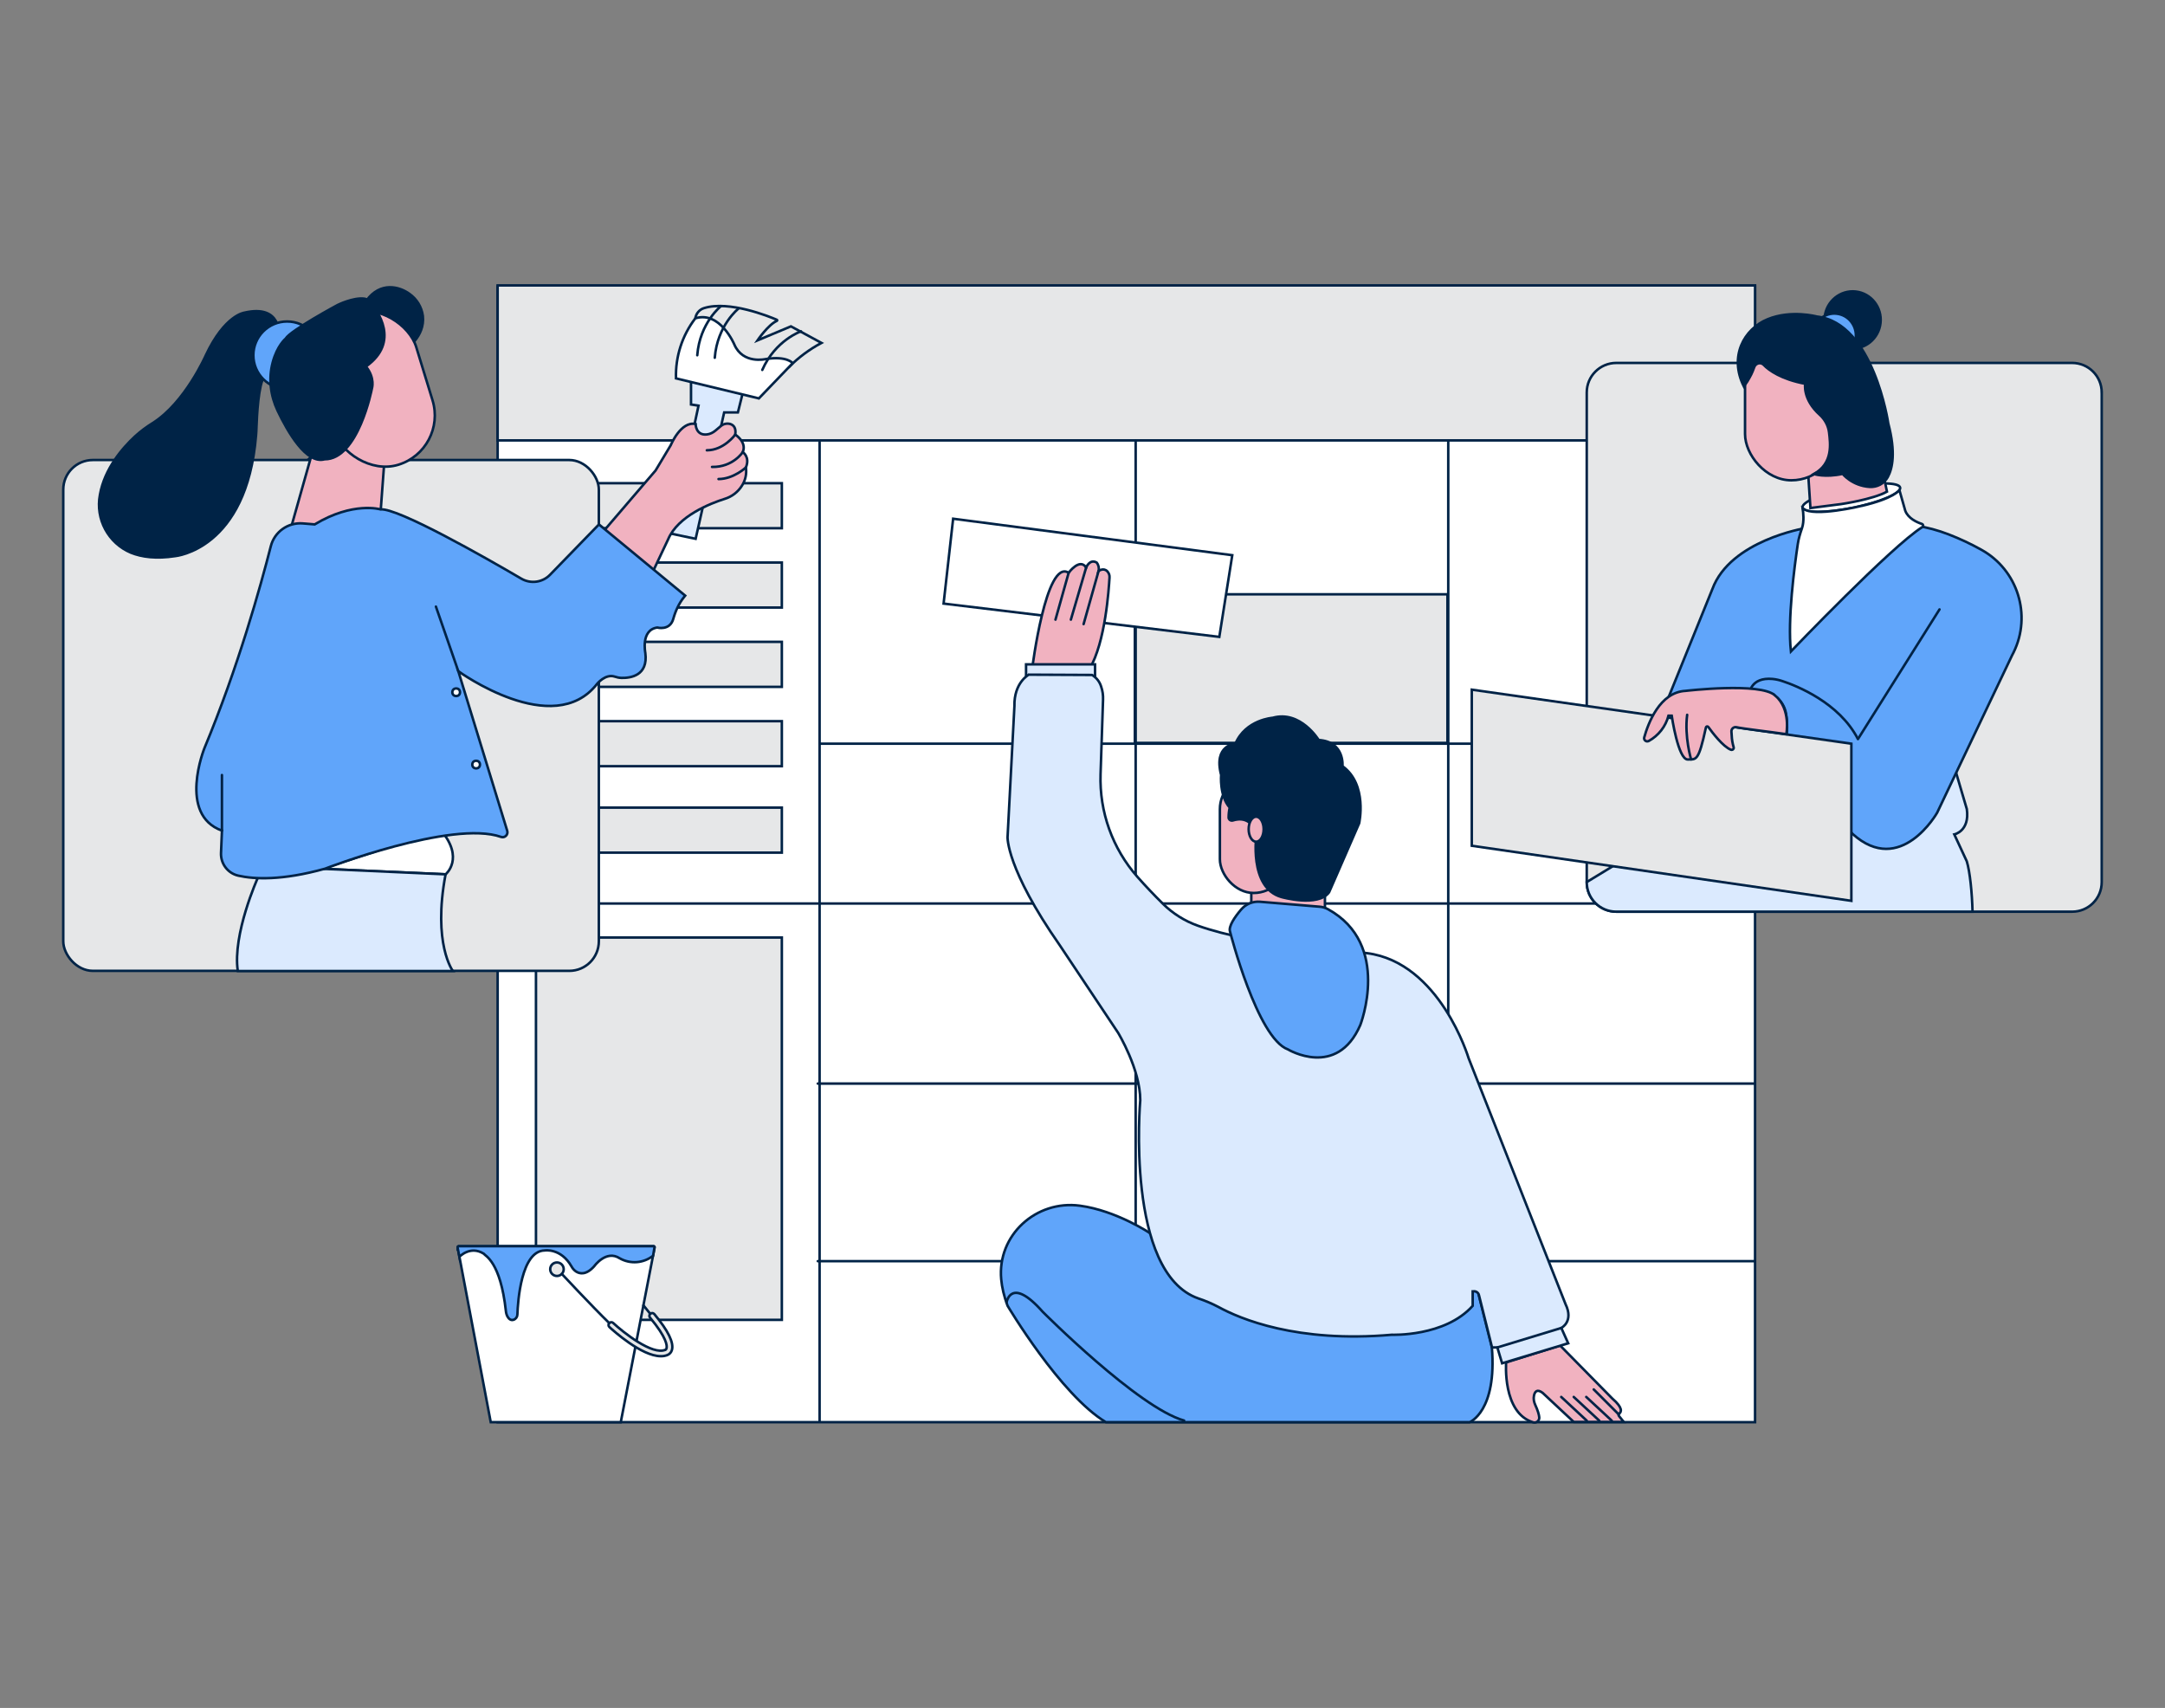 <?xml version="1.0" encoding="UTF-8"?>
<svg xmlns="http://www.w3.org/2000/svg" id="a" width="865.76" height="682.89" viewBox="0 0 865.76 682.89">
  <rect x="0" y="0" width="865.76" height="682.89" fill="#808080" stroke="none"/>
  <rect x="328.49" y="236.88" width="376.71" height="1.48" fill="#ccc"></rect>
  <rect x="199" y="114.56" width="502.83" height="454.07" fill="#fff" stroke="#002346" stroke-miterlimit="10"></rect>
  <path d="M602.29,544.74s-1.59,20.17,10.8,23.95c1.27,.39,2.56-.65,2.44-1.98-.1-1.09-.54-2.68-1.61-5.01-.54-1.17-.77-2.48-.49-3.74,.32-1.46,1.17-2.76,3.43-1.07l12.47,11.65h20l-1.94-2.39c-.24-.29-.18-.72,.12-.95,.82-.61,1.65-2.22-2.74-5.99l-20.91-21.25-21.57,6.78Z" fill="#f1b2c0" stroke="#002346" stroke-miterlimit="10"></path>
  <line x1="199.02" y1="361.25" x2="698.77" y2="361.25" fill="none" stroke="#002346" stroke-linecap="round" stroke-linejoin="round"></line>
  <rect x="453.82" y="237.62" width="125" height="59.42" fill="#e6e7e8" stroke="#002346" stroke-miterlimit="10"></rect>
  <rect x="214.33" y="374.85" width="98.32" height="152.87" fill="#e6e7e8" stroke="#002346" stroke-miterlimit="10"></rect>
  <rect x="214.33" y="193.2" width="98.32" height="18" fill="#e6e7e8" stroke="#002346" stroke-miterlimit="10"></rect>
  <rect x="214.33" y="224.92" width="98.32" height="18" fill="#e6e7e8" stroke="#002346" stroke-miterlimit="10"></rect>
  <rect x="214.33" y="256.63" width="98.32" height="18" fill="#e6e7e8" stroke="#002346" stroke-miterlimit="10"></rect>
  <rect x="214.33" y="288.35" width="98.32" height="18" fill="#e6e7e8" stroke="#002346" stroke-miterlimit="10"></rect>
  <rect x="214.33" y="322.91" width="98.32" height="18" fill="#e6e7e8" stroke="#002346" stroke-miterlimit="10"></rect>
  <rect x="199" y="114.12" width="502.83" height="61.97" fill="#e6e7e8" stroke="#002346" stroke-miterlimit="10"></rect>
  <polygon points="278.18 215.43 289.59 164.9 295.08 164.9 296.93 157.45 276.33 152.53 276.33 161.73 279.33 162.2 268.36 213.37 278.18 215.43" fill="#dbeafe" stroke="#002346" stroke-miterlimit="10"></polygon>
  <rect x="25.3" y="183.93" width="214.17" height="204.25" rx="11.81" ry="11.81" fill="#e6e7e8" stroke="#002346" stroke-miterlimit="10"></rect>
  <path d="M111.56,134.24s1.23-12.75-13.89-9.21c0,0-7.79,.94-15.35,17,0,0-8.31,19-21.3,27.15-2.49,1.53-4.84,3.3-7,5.27-5,4.62-12.2,12.9-14.06,23.37-1.86,9.7,3.34,19.38,12.45,23.19,4.32,1.72,10.05,2.51,17.63,1.34,0,0,28.64-2.53,32.35-48.32,.09-1,.14-2.11,.17-3.17,.15-4.36,.78-17.42,3.15-20.32l5.85-16.3Z" fill="#002346" stroke="#002346" stroke-miterlimit="10"></path>
  <path d="M128.78,347.37l49.42,2.21s7.72-6.35-1.94-17.67l-47.48,15.46Z" fill="#fff" stroke="#002346" stroke-miterlimit="10"></path>
  <path d="M103.1,350.96s-10.21,22.64-8,37.28h86s-8.17-10.77-2.92-38.66l-49.42-2.21-25.66,3.59Z" fill="#2f2e41"></path>
  <path d="M103.1,350.96s-10.21,22.64-8,37.28h86s-8.17-10.77-2.92-38.66l-49.42-2.21-25.66,3.59Z" fill="#dbeafe" stroke="#002346" stroke-miterlimit="10"></path>
  <path d="M239.5,214.55l22.66-26.44,6.07-10.12s4-9.73,9.94-8.46c0,0,0,4.69,4.53,4.17,1.24-.14,2.4-.71,3.36-1.51l2.17-1.82c1.04-.9,2.47-1.22,3.79-.84,1.27,.4,2.43,1.48,2,4.23,0,0,4.75,3,3,7,0,0,3,1.9,1.26,6.13,.37,2.5-.17,5.04-1.51,7.18-1.59,2.6-4.08,4.53-7,5.4-5.59,1.77-18.64,6.79-22.59,16.17l-7.4,15.65-20.28-16.74Z" fill="#f1b2c0" stroke="#002346" stroke-miterlimit="10"></path>
  <path d="M278.06,127.27c.27-1.92,1.63-3.51,3.49-4.08,10-3.13,26,3.34,29.11,4.67,.12,.05,.18,.18,.13,.3-.02,.06-.07,.11-.13,.13-3.5,1.56-7.75,7.81-7.75,7.81l13.37-5.61,12.22,6.62c-4.79,2.55-9.17,5.8-13,9.64l-21.83-1.87-15.61-17.61Z" fill="#e6e7e8" stroke="#002346" stroke-miterlimit="10"></path>
  <line x1="454.14" y1="176.24" x2="454.14" y2="567.75" fill="none" stroke="#002346" stroke-linecap="round" stroke-linejoin="round"></line>
  <line x1="579.14" y1="176.33" x2="579.14" y2="567.84" fill="none" stroke="#002346" stroke-linecap="round" stroke-linejoin="round"></line>
  <line x1="327.75" y1="297.35" x2="702.5" y2="297.35" fill="none" stroke="#002346" stroke-linecap="round" stroke-linejoin="round"></line>
  <line x1="327.02" y1="433.25" x2="701.77" y2="433.25" fill="none" stroke="#002346" stroke-linecap="round" stroke-linejoin="round"></line>
  <line x1="327.02" y1="504.25" x2="701.77" y2="504.25" fill="none" stroke="#002346" stroke-linecap="round" stroke-linejoin="round"></line>
  <path d="M183.01,498.78l13.23,69.85h52l13.54-69.85c.04-.22-.1-.43-.31-.47-.03,0-.05,0-.08,0h-78c-.22,0-.39,.19-.39,.41,0,.02,0,.05,0,.07Z" fill="#fff" stroke="#002346" stroke-miterlimit="10"></path>
  <path d="M183.72,502.5s4.28-4.6,9.67-1.27c.63,.94,6.73,3.12,8.91,23,.07,.74,.28,1.47,.62,2.13,.48,.87,1.29,1.75,2.55,1.3,.86-.34,1.42-1.17,1.43-2.09,.18-5.08,1.48-25.41,10.91-25.6,0,0,6.46-1.1,10.76,6.44,.41,.77,1,1.44,1.72,1.94,1.49,1,4.08,1.58,7.35-2.09,0,0,4.75-6.66,10.15-3.17,4.24,2.42,9.52,2.02,13.36-1l.58-3.37c.04-.21-.1-.42-.31-.45-.03,0-.05,0-.08,0h-77.83c-.44,0-.56,.29-.5,.6l.71,3.64Z" fill="#60a5fa" stroke="#002346" stroke-miterlimit="10"></path>
  <circle cx="222.72" cy="507.47" r="2.7" fill="#e6e7e8" stroke="#002346" stroke-miterlimit="10"></circle>
  <path d="M264.25,542.25c-7.73,0-19.14-10.34-20.56-11.66-.45-.42-.48-1.12-.06-1.57,.42-.45,1.12-.48,1.57-.06h0c4,3.75,15.67,13,20.85,10.74h.11c.21-.16,.35-.4,.39-.66,.24-1,.08-4.18-6.57-12.16-.42-.44-.41-1.15,.04-1.57,.44-.42,1.15-.41,1.57,.04,.03,.04,.07,.07,.1,.11,5.5,6.59,7.84,11.4,7,14.31-.24,.9-.89,1.64-1.76,2-.85,.34-1.76,.51-2.67,.48Z" fill="#d8d8d8"></path>
  <path d="M264.25,542.25c-7.73,0-19.14-10.34-20.56-11.66-.45-.42-.48-1.12-.06-1.57,.42-.45,1.12-.48,1.57-.06h0c4,3.75,15.67,13,20.85,10.74h.11c.21-.16,.35-.4,.39-.66,.24-1,.08-4.18-6.57-12.16-.42-.44-.41-1.15,.04-1.57,.44-.42,1.15-.41,1.57,.04,.03,.04,.07,.07,.1,.11,5.5,6.59,7.84,11.4,7,14.31-.24,.9-.89,1.64-1.76,2-.85,.34-1.76,.51-2.67,.48Z" fill="#e6e7e8" stroke="#002346" stroke-miterlimit="10"></path>
  <path d="M500.38,356.77v13.64s10.18,11.1,19,11.1c0,0,9.18,1.59,10.45-6.66v-18.08l-27.33-2.85-2.12,2.85Z" fill="#f1b2c0" stroke="#002346" stroke-miterlimit="10"></path>
  <path d="M459.87,493.05s-13.38-8.99-28.01-10.97c-17.54-2.37-33.12,11.78-31.49,29.41,.3,3.22,1.09,6.75,2.54,10.59,0,0,21.15,35.66,39.33,46.55h145.46s11-4.34,8.88-29.92l-6-24-19.37-1.6-111.34-20.06Z" fill="#60a5fa" stroke="#002346" stroke-miterlimit="10"></path>
  <polygon points="381.15 207.4 377.33 241.33 487.59 254.65 492.77 221.99 381.15 207.4" fill="#fff" stroke="#002346" stroke-miterlimit="10"></polygon>
  <polygon points="634.53 344.83 652.5 344.4 634.53 355.78 634.53 344.83" fill="#2f2e41"></polygon>
  <path d="M124.37,182.66l-8.05,28.54h9.51s14.91-9.51,26.33-6l1.58-21.34-12.05-8.64-17.32,7.44Z" fill="#f1b2c0" stroke="#002346" stroke-miterlimit="10"></path>
  <path d="M121.1,209.28c-5.93-.49-11.34,3.37-12.81,9.13-4.06,15.91-13.1,48.48-26.53,80.7,0,0-10.78,26.64,7,33l-.38,8.93c-.18,4.28,2.7,8.12,6.88,9.07,6.39,1.44,17.46,2.03,34.72-2.78,0,0,50.81-19.6,70.39-12.7,1.49,.53,2.93-.92,2.47-2.43l-19.57-63.84s38,27.59,55.5,5.07c0,0,3.28-4.1,7-2.91,.88,.31,1.8,.49,2.73,.53,3.54,.09,10.77-.82,9.56-10,0,0-1.9-9.19,4.76-10.14,0,0,5.06,1.39,6.42-3.47,.88-3.14,2.23-6.14,4.28-8.69l.48-.6-34.49-28.47-19.55,20.12c-3.01,3.1-7.75,3.75-11.48,1.57-14.49-8.48-49.38-28.37-56.31-27.7,0,0-11-3.26-26.33,6l-4.74-.39Z" fill="#60a5fa" stroke="#002346" stroke-miterlimit="10"></path>
  <circle cx="182.42" cy="276.78" r="1.53" fill="#fff" stroke="#002346" stroke-miterlimit="10"></circle>
  <circle cx="190.4" cy="305.7" r="1.53" fill="#fff" stroke="#002346" stroke-miterlimit="10"></circle>
  <path d="M435.68,267.48c6.38-10.78,7.71-31.85,8-36.52,.09-.94-.24-1.87-.89-2.55-1.56-1.58-3.49-.08-3.49-.08,.29-1.19,.01-2.45-.76-3.41-2.8-1.57-4.2,2-4.2,2-2.56-4-7,2.1-7,2.1-9.08-5.83-14.59,38.43-14.59,38.43l22.93,.03Z" fill="#f1b2c0" stroke="#002346" stroke-miterlimit="10"></path>
  <rect x="410.31" y="265.63" width="27.59" height="5.83" fill="#dbeafe" stroke="#002346" stroke-miterlimit="10"></rect>
  <path d="M411.37,269.77s-5.92,3.17-5.71,12.47l-2.75,52.44s-.63,12.47,20.93,43.34l23.26,34.89s8.88,14.59,8.88,27c0,0-6.11,69,23.24,79.25,2.76,.91,5.43,2.05,8,3.4,8.59,4.72,31.42,14.44,69.34,11.12,0,0,21.25,.87,32.35-11.56v-5.78s.07,0,.18-.01c1.04-.17,2.05,.41,2.31,1.44l5.25,20.98h2.12l1.9,6.34,26.43-8-2.75-6.13s5.08-2.54,1.69-9.52l-38.76-98.33s-11.41-38.24-40.62-42c-.79-.11-1.58-.16-2.38-.2-6.81-.4-42.63-2.8-65.24-10.77-5.25-1.85-10.04-4.86-14-8.77-3.53-3.49-6.95-7.09-10.24-10.81-9.94-11.3-15.19-25.96-14.7-41l1-29.77c.08-1.8-.18-3.59-.77-5.29-.6-1.94-1.89-3.58-3.63-4.62l-25.32-.12Z" fill="#dbeafe" stroke="#002346" stroke-miterlimit="10"></path>
  <path d="M503.86,360.55c-2.87-.24-5.67,.91-7.54,3.1-2.44,2.86-5.23,6.78-4.42,8.93,0,0,10.84,42.52,23.12,47,0,0,19.57,11.8,28.94-9.72,0,0,12.65-32.29-12.91-46.33-1.03-.57-2.16-.91-3.33-1l-23.86-1.98Z" fill="#60a5fa" stroke="#002346" stroke-miterlimit="10"></path>
  <path d="M702.5,279.28c2.28,3.75,2.4,8.42,.33,12.29" fill="#f9b499"></path>
  <path d="M709.84,278.36l-8.89-.13c4.23,2.54,1.87,13.34,1.87,13.34l11.8,1.82s2.14-10.66-4.78-15.03Z" fill="#0071f2"></path>
  <g opacity=".2">
    <path d="M709.84,278.36l-8.89-.13c4.23,2.54,1.87,13.34,1.87,13.34l11.8,1.82s2.14-10.66-4.78-15.03Z"></path>
  </g>
  <path d="M152.29,126.55s10.11,6.75,9.87,13.12c0,0,7.88-5,6.93-13.36-.48-3.58-2.45-6.79-5.41-8.85-3.94-2.85-11.52-5-17.15,2.72,0,0,4.76,6.5,5.76,6.37" fill="#002346" stroke="#002346" stroke-miterlimit="10"></path>
  <rect x="129.35" y="123.71" width="41.26" height="63.51" rx="20.63" ry="20.63" transform="translate(-38.95 50.74) rotate(-17.03)" fill="#f1b2c0" stroke="#002346" stroke-miterlimit="10"></rect>
  <circle cx="114.82" cy="142.04" r="13.5" fill="#60a5fa" stroke="#002346" stroke-miterlimit="10"></circle>
  <path d="M129.8,183.63c-7.28,2.1-14.78-10.98-18.79-19.43-2.85-6.01-3.68-12.85-1.97-19.28,1.8-6.78,5.17-9.51,5.17-9.51,1.89-3.3,20.79-13.46,20.79-13.46,0,0,6.24-3.1,10.68-2.54,.87,.11,1.67,.55,2.24,1.23,2.96,3.47,12.29,16.03-1.58,25.89,3.78,4.72,2.36,8.88,2.36,8.88,0,0-5.42,28.31-18.9,28.22Z" fill="#002346" stroke="#002346" stroke-miterlimit="10"></path>
  <line x1="183.27" y1="268.36" x2="174.32" y2="242.54" fill="none" stroke="#002346" stroke-linecap="round" stroke-linejoin="round"></line>
  <line x1="88.75" y1="332.11" x2="88.75" y2="309.88" fill="none" stroke="#002346" stroke-linecap="round" stroke-linejoin="round"></line>
  <path d="M294.03,173.76s-4.55,6.29-11.38,6.28" fill="none" stroke="#002346" stroke-linecap="round" stroke-linejoin="round"></path>
  <path d="M297.03,180.76s-3.9,6.09-12.3,5.93" fill="none" stroke="#002346" stroke-linecap="round" stroke-linejoin="round"></path>
  <path d="M298.29,186.89s-4.96,4.65-10.96,4.65" fill="none" stroke="#002346" stroke-linecap="round" stroke-linejoin="round"></path>
  <path d="M270.33,151.29l33.13,8,13.53-14.08s-2.21-3-10.77-1.65c0,0-9.11,2.2-12.56-5.8,0,0-5.66-13.53-15.6-10.49-5.28,6.87-8.01,15.36-7.73,24.02Z" fill="#fff" stroke="#002346" stroke-miterlimit="10"></path>
  <path d="M288.34,122.36s-8.51,6.68-9.51,19.68" fill="none" stroke="#002346" stroke-linecap="round" stroke-linejoin="round"></path>
  <path d="M295.34,123.36s-8.51,6.68-9.51,19.68" fill="none" stroke="#002346" stroke-linecap="round" stroke-linejoin="round"></path>
  <path d="M320.32,132.48s-10.24,3.49-15.49,15.43" fill="none" stroke="#002346" stroke-linecap="round" stroke-linejoin="round"></path>
  <rect x="487.82" y="310.04" width="27" height="47" rx="13.5" ry="13.5" fill="#f1b2c0" stroke="#002346" stroke-miterlimit="10"></rect>
  <path d="M493.02,328.04c2.31-.74,7.22-1.4,9.46,5.27,0,0-3.34,21.65,10,25.37,0,0,14.59,4.12,19-1.91l12.03-27.59s3.48-15.54-6.66-22.83c0,0,.95-9.83-9.52-10.47,0,0-7.29-12-18.39-8.88,0,0-10.79,.71-14.91,10.35,0,0-8.88,.44-5.71,12.49,0,0-.75,8.38,3.43,13.07-.3,1.31-.44,2.65-.44,4,.04,.71,.65,1.24,1.35,1.2,.12,0,.24-.03,.36-.07Z" fill="#002346" stroke="#002346" stroke-miterlimit="10"></path>
  <ellipse cx="502.32" cy="331.54" rx="3" ry="5" fill="#f1b2c0" stroke="#002346" stroke-miterlimit="10"></ellipse>
  <line x1="598.77" y1="538.75" x2="624.35" y2="530.96" fill="none" stroke="#002346" stroke-linecap="round" stroke-linejoin="round"></line>
  <path d="M402.5,520.82s1.62-10.85,14.47,3.68c0,0,38.26,38.43,56.55,43.48" fill="none" stroke="#002346" stroke-linecap="round" stroke-linejoin="round"></path>
  <line x1="427.34" y1="229.02" x2="422.07" y2="247.75" fill="none" stroke="#002346" stroke-linecap="round" stroke-linejoin="round"></line>
  <line x1="434.34" y1="226.92" x2="428.23" y2="247.75" fill="none" stroke="#002346" stroke-linecap="round" stroke-linejoin="round"></line>
  <line x1="439.3" y1="228.33" x2="433.32" y2="249.54" fill="none" stroke="#002346" stroke-linecap="round" stroke-linejoin="round"></line>
  <line x1="624.32" y1="558.54" x2="634.54" y2="568.04" fill="none" stroke="#002346" stroke-linecap="round" stroke-linejoin="round"></line>
  <line x1="629.32" y1="558.54" x2="639.54" y2="568.04" fill="none" stroke="#002346" stroke-linecap="round" stroke-linejoin="round"></line>
  <line x1="634.32" y1="558.54" x2="644.54" y2="568.04" fill="none" stroke="#002346" stroke-linecap="round" stroke-linejoin="round"></line>
  <line x1="637.32" y1="555.54" x2="647.32" y2="565.54" fill="none" stroke="#002346" stroke-linecap="round" stroke-linejoin="round"></line>
  <rect x="634.53" y="145.11" width="205.93" height="219.41" rx="11.81" ry="11.81" fill="#ccc"></rect>
  <path d="M840.45,156.92v195.79c0,6.53-5.29,11.81-11.81,11.81h-182.31c-6.52,0-11.81-5.28-11.81-11.81V156.92c0-6.52,5.29-11.81,11.81-11.81h182.31c6.52,0,11.81,5.29,11.81,11.81Z" fill="#e6e7e8" stroke="#002346" stroke-miterlimit="10"></path>
  <path d="M788.79,364.52h-142.46c-6.52,0-11.81-5.28-11.81-11.81v-.03c25.99-15.72,84.98-52.04,84.98-52.04l45,29.39v-1.8l17.73-19.23,4.27,14.47c1.27,8.88-5,10.15-5,10.15l5,10.78c1.25,4.09,2.11,12.65,2.29,20.12Z" fill="#dbeafe" stroke="#002346" stroke-miterlimit="10"></path>
  <path d="M667.21,278.86l17.55-43.34c7.19-19.45,37-24.32,37-24.32l30.93-1.72c9.04-.51,18.09,.91,26.54,4.18,4.51,1.74,8.88,3.79,13.1,6.15,14.54,8.07,20.2,26.13,12.87,41.06-.18,.35-.36,.71-.56,1.08l-30,63s-14.59,25.8-33.83,8.46l-27.49-32.14s2.24-8.48,.88-16c-.48-2.79-2.04-5.28-4.34-6.94-3-2.14-6.92-2.52-10.28-1,0,0,.36-6.69,9.29-5.86,1.36,.14,2.7,.44,4,.89,5.45,1.81,22.59,8.5,30.11,23.15h0" fill="#60a5fa" stroke="#002346" stroke-miterlimit="10"></path>
  <ellipse cx="740.34" cy="198.97" rx="19.93" ry="4.09" transform="translate(-24.89 152.93) rotate(-11.6)" fill="#fff" stroke="#002346" stroke-miterlimit="10"></ellipse>
  <path d="M720.9,203.53c.2,1.33,.63,4.94-.29,7.6-.72,2.09-1.37,4.19-1.69,6.38-1.38,9.24-4.13,30.22-2.76,42.96,0,0,40.11-41.94,52.54-49.72,.51-.32,.42-1.07-.15-1.26-2.06-.68-5.49-2.23-6.65-5.26l-2.35-8.27s-2.16,3.32-15.12,6.32c.08,0-19.25,4.6-23.27,1.1-.11-.1-.28,0-.26,.15Z" fill="#fff" stroke="#002346" stroke-miterlimit="10"></path>
  <polygon points="588.55 275.75 588.55 338.16 740.34 360.18 740.34 297.35 588.55 275.75" fill="#e6e7e8" stroke="#002346" stroke-miterlimit="10"></polygon>
  <path d="M723.11,190.04l.86,13.08,12.35-1.58s12.55-1.83,18.26-4.96l-2.54-12.18-22.84-3.8-6.09,9.44Z" fill="#f1b2c0" stroke="#002346" stroke-miterlimit="10"></path>
  <path d="M709.82,278.04c-5.86-5.32-35.77-1.81-35.77-1.81-10.38,.51-15.01,13.11-16.54,18.6-.3,1.06,.84,1.97,1.81,1.44,3.87-2.13,6.75-5.76,7.9-10.11h1.28s2.56,17.66,6.44,17.51c3.38-.13,4.25,.97,7.24-12.81,.1-.45,.68-.57,.95-.2,1.64,2.29,5.86,7.85,9.03,9.11,.43,.17,.92-.05,1.09-.48,.07-.18,.08-.38,.01-.57-.45-1.51-.71-3.07-.77-4.64-.04-.69-.08-1.17-.11-1.53-.09-1.08,.84-1.96,1.91-1.8h0c2.81,.62,13.03,1.79,20.03,2.79,0,0,2-10-4.5-15.5Z" fill="#f1b2c0" stroke="#002346" stroke-miterlimit="10"></path>
  <rect x="697.82" y="130.04" width="37" height="62" rx="18.5" ry="18.5" fill="#f1b2c0" stroke="#002346" stroke-miterlimit="10"></rect>
  <ellipse cx="739.16" cy="158.4" rx="7.41" ry="10.34" fill="#f9b499"></ellipse>
  <g>
    <ellipse cx="740.8" cy="127.92" rx="11.43" ry="11.23" transform="translate(532.9 850.36) rotate(-83.74)" fill="#002346" stroke="#002346" stroke-miterlimit="10"></ellipse>
    <ellipse cx="733.48" cy="134.15" rx="8.79" ry="8.64" transform="translate(520.18 848.64) rotate(-83.74)" fill="#60a5fa" stroke="#002346" stroke-miterlimit="10"></ellipse>
    <path d="M705.26,145.9c2.19,2.21,7.03,5.73,16.62,7.55,0,0-1.15,6.15,5.85,12.43,2.03,1.83,3.39,4.33,3.7,7.07,.49,4.36,1.69,12.28-6.09,16.58,0,0,4.46,1.49,11.51-.07,0,0,3.78,4.8,10.86,5.22,2.91,.17,5.76-1.32,7.18-3.92,1.9-3.46,3.24-9.87,.21-21.44,0,0-5.9-40.27-28.54-42.75,0,0-10.26-2.8-19.68,1.06-9.51,3.89-15.53,14.9-9.53,26.9l1.38-2c1.52-2.61,1.81-3.13,2.78-5.75,.1-.26,.24-.51,.42-.72h0c.88-1.04,2.4-1.13,3.36-.16Z" fill="#002346" stroke="#002346" stroke-miterlimit="10"></path>
  </g>
  <line x1="742.97" y1="295.51" x2="775.59" y2="243.66" fill="none" stroke="#002346" stroke-linecap="round" stroke-linejoin="round"></line>
  <path d="M676.25,303.64s-2.72-9.06-1.57-17.83" fill="none" stroke="#002346" stroke-linecap="round" stroke-linejoin="round"></path>
  <line x1="327.75" y1="176.74" x2="327.75" y2="568.25" fill="none" stroke="#002346" stroke-linecap="round" stroke-linejoin="round"></line>
  <path d="M224.66,509.35s11.79,12.65,18.98,19.67" fill="none" stroke="#002346" stroke-linecap="round" stroke-linejoin="round"></path>
  <line x1="257.3" y1="521.91" x2="260.02" y2="525.31" fill="none" stroke="#002346" stroke-linecap="round" stroke-linejoin="round"></line>
</svg>
